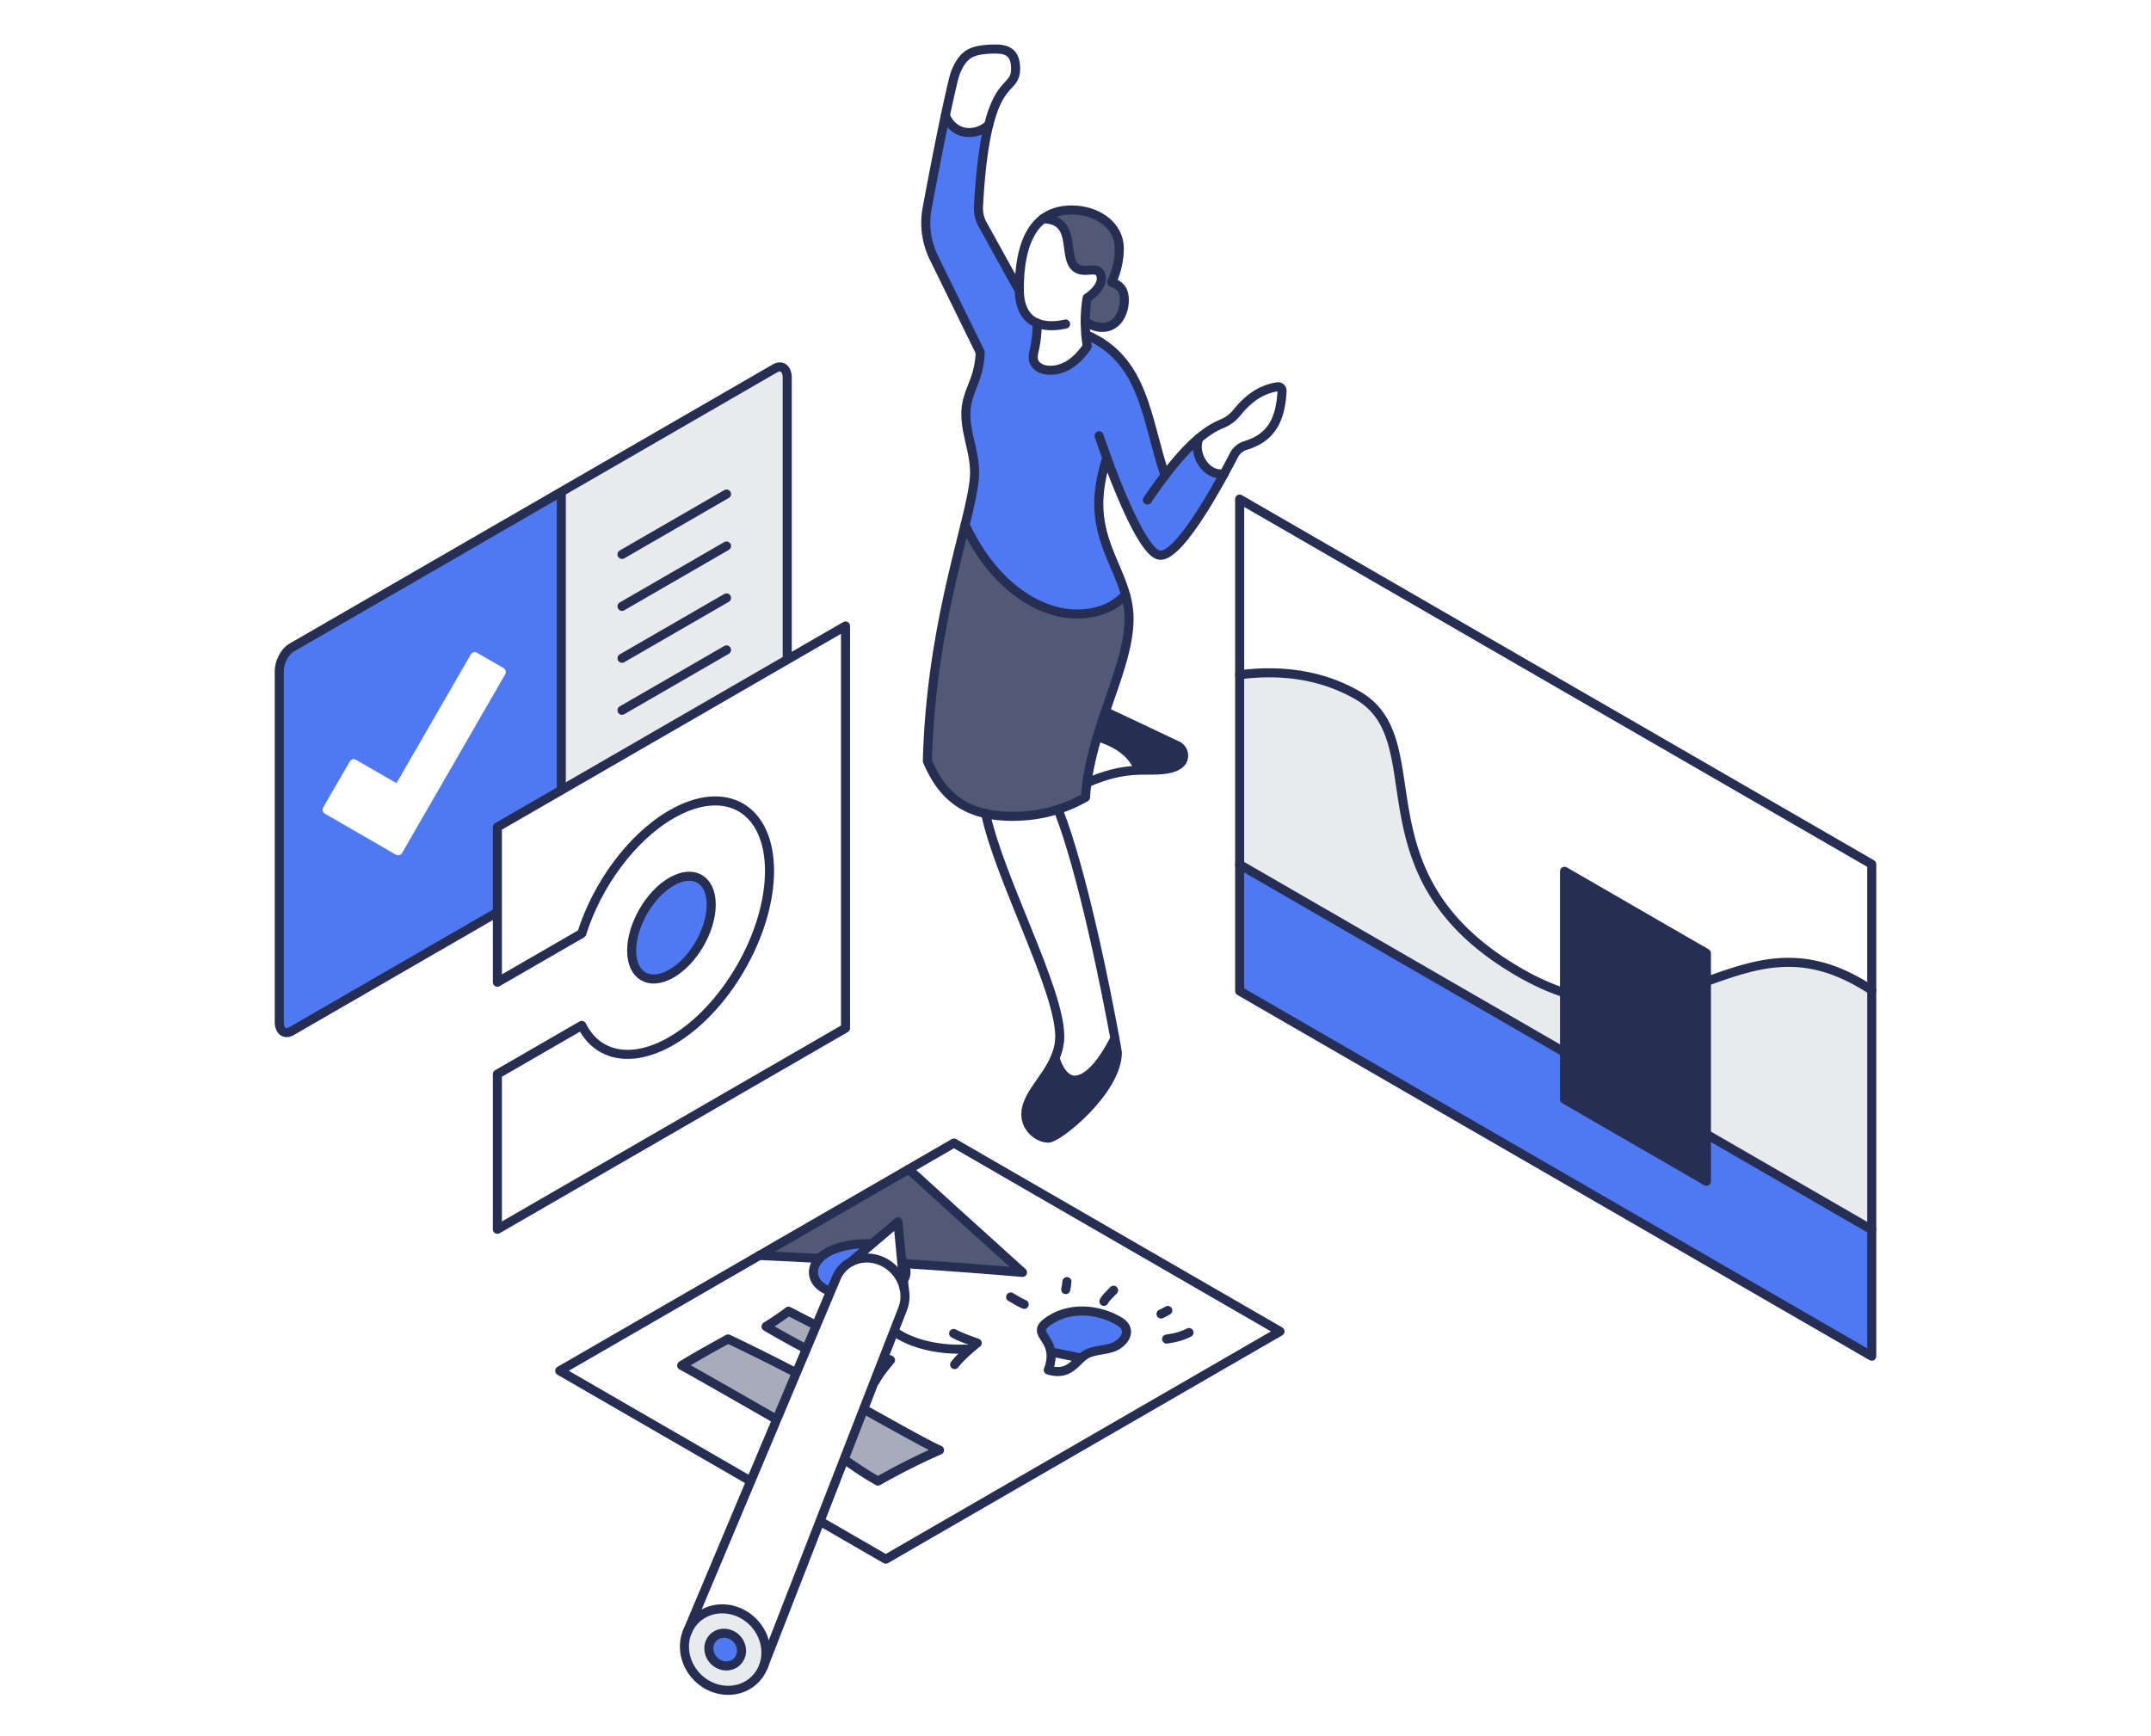 <svg xmlns="http://www.w3.org/2000/svg" width="570" height="460" viewBox="0 0 570 460"><g fill="none" fill-rule="evenodd"><path fill="#FFF" d="M0 0h570v460H0z"/><path fill="#E9EAED" d="M208.614 100.107v92.938c0 2.4-1.46 5.192-3.259 6.23l-56.614 32.71V130.353l56.614-32.711c1.8-1.039 3.26.066 3.26 2.466"/><path fill="#4E79F3" d="M105.507 225.482l27.338-47.377-7.042-4.069-20.296 35.172-11.78-6.798-7.043 12.205 18.823 10.867zm43.234-95.131v101.635l-71.482 41.3C75.46 274.325 74 273.22 74 270.82v-92.938c0-2.4 1.46-5.192 3.259-6.23l71.482-41.301z"/><path fill="#FFF" d="M132.84 178.1l-27.33 47.38-18.83-10.87 7.05-12.2 11.78 6.8 20.29-35.17z"/><path stroke="#262F53" stroke-linecap="round" stroke-linejoin="round" stroke-width="2.4" d="M148.74 130.351l56.616-32.71c1.798-1.04 3.258.065 3.258 2.465v92.938c0 2.401-1.46 5.192-3.258 6.232l-128.097 74.01c-1.799 1.039-3.258-.065-3.258-2.466v-92.937c0-2.4 1.46-5.193 3.258-6.232l71.482-41.3zm0-.001v101.64"/><path stroke="#FFF" stroke-linecap="round" stroke-linejoin="round" stroke-width="2.4" d="M132.84 178.1l-7.04-4.06-20.29 35.17-11.78-6.8-7.05 12.2 18.83 10.87z"/><path stroke="#262F53" stroke-linecap="round" stroke-linejoin="round" stroke-width="2.4" d="M164.83 146.94l27.69-16m-27.69 29.77l27.69-16m-27.69 29.76l27.69-16m-27.69 29.78l27.69-16"/><path fill="#FFF" d="M224.055 165.906v106.6l-92.253 53.301v-41.12l22.358-12.917c4.044 8.187 13.163 10.25 23.769 4.122 14.354-8.293 25.987-28.462 25.987-45.05 0-16.588-11.633-23.308-25.987-15.014-10.606 6.127-19.725 18.728-23.769 31.58l-22.358 12.918v-41.119l92.253-53.3z"/><path fill="#4E79F3" d="M177.928 233.676c5.823-3.364 10.542-.638 10.542 6.09s-4.72 14.907-10.542 18.272c-5.822 3.364-10.541.637-10.541-6.09 0-6.73 4.72-14.909 10.541-18.272"/><path stroke="#262F53" stroke-linecap="round" stroke-linejoin="round" stroke-width="2.4" d="M131.802 260.326v-41.12l92.253-53.3v106.6l-92.253 53.302v-41.12l22.359-12.918c4.043 8.187 13.162 10.25 23.767 4.123 14.355-8.294 25.988-28.463 25.988-45.051 0-16.587-11.633-23.308-25.988-15.014-10.605 6.127-19.724 18.729-23.767 31.58l-22.359 12.918z"/><path stroke="#262F53" stroke-linecap="round" stroke-linejoin="round" stroke-width="2.4" d="M188.47 239.766c0-6.728-4.72-9.454-10.542-6.09-5.822 3.364-10.54 11.543-10.54 18.27 0 6.73 4.718 9.455 10.54 6.092 5.823-3.364 10.542-11.544 10.542-18.272z"/><path fill="#FFF" d="M231.935 366.045c.994-1.85 2.51-3.747 4.043-5.557-9.07-3.893-21.67-10.14-27.032-12.978-1.846 1.418-3.85 2.757-5.947 4.059.402.257.82.511 1.245.755 7.333 4.238 17.8 9.82 27.69 13.721zm55.858-7.075c2.244-1.296 5.926-1.079 8.044-2.302 2.532-1.463 4.195-4.491.623-6.555-5.257-3.038-12.182-3.733-17.533-.64-5.968 3.447-1.156 4.227-.47 8.854.187 1.257.067 2.807-.665 4.772 2.448.743 4.111.405 5.44-.363 1.245-.72 2.245-1.861 3.272-2.787.42-.38.844-.722 1.289-.979zm-55.126 33.567a179.154 179.154 0 0 1 16.3-8.202c-8.344-3.835-29.419-16.863-56.032-29.46-2.756 1.52-5.529 3.043-8.223 4.6-1.38.798-2.745 1.605-4.07 2.424 2.58 1.32 5.075 2.713 7.528 4.13l25.112 14.48c12.747 7.364 12.82 8.248 18.595 11.583.262.152.524.297.79.445zm106.527-39.662l-104.47 60.36-86.406-49.922 52.907-30.568c5.237.232 10.585.5 15.936.793-2.49 2.623-2.08 6.063 1.232 7.977 3.839 2.218 13.767 2.671 18.966-.333 2.84-1.64 3.274-4.062 2.17-6.295 11.806.777 22.754 1.602 31.431 2.348-13.85-12.499-23.48-21.236-30.17-27.35l12-6.932 86.404 49.922z"/><path fill="#A8ACBA" d="M248.966 384.335a179.139 179.139 0 0 0-16.298 8.202 49.435 49.435 0 0 1-.79-.445c-5.775-3.335-5.848-4.218-18.596-11.583-4.99-2.883-30.06-17.29-32.639-18.61a153.98 153.98 0 0 1 4.07-2.424c2.693-1.557 5.465-3.08 8.222-4.6 26.614 12.596 47.688 25.625 56.03 29.46"/><path fill="#4E79F3" d="M295.838 356.668c-2.119 1.223-5.801 1.006-8.045 2.302-.444.257-.87.598-1.289.978a501.501 501.501 0 0 0-8.048-1.622c-.685-4.626-5.497-5.406.471-8.854 5.35-3.092 12.276-2.397 17.533.64 3.573 2.065 1.909 5.093-.622 6.556"/><path fill="#FFF" d="M283.232 362.736c-1.329.767-2.992 1.106-5.44.363.732-1.965.852-3.515.664-4.773 2.71.52 5.375 1.063 8.048 1.622-1.03.922-2.027 2.069-3.272 2.788"/><path fill="#A8ACBA" d="M235.978 360.487c-1.532 1.81-3.049 3.709-4.043 5.558-9.891-3.901-20.358-9.484-27.692-13.72a34.662 34.662 0 0 1-1.244-.755c2.098-1.304 4.1-2.642 5.947-4.06 5.361 2.838 17.962 9.085 27.032 12.977"/><path fill="#515975" d="M270.96 337.235c-8.677-.746-19.625-1.57-31.43-2.348-.712-1.445-2.066-2.808-3.83-3.826a12.99 12.99 0 0 0-3.158-1.293c-4.635-.453-9.939.229-13.354 2.202-.811.469-1.494 1-2.027 1.568-5.35-.293-10.7-.56-15.936-.793l39.565-22.86c6.69 6.114 16.32 14.851 30.17 27.35"/><path fill="#4E79F3" d="M239.53 334.887c1.103 2.234.67 4.654-2.17 6.295-5.2 3.004-15.128 2.551-18.967.333-3.311-1.914-3.715-5.347-1.232-7.977a8.905 8.905 0 0 1 2.026-1.567c3.416-1.973 8.72-2.656 13.354-2.203 1.14.302 2.213.746 3.16 1.293 1.762 1.018 3.117 2.381 3.829 3.826"/><path stroke="#262F53" stroke-linecap="round" stroke-linejoin="round" stroke-width="2.4" d="M240.79 309.89l12-6.94 86.4 49.92-104.47 60.37-86.4-49.93z"/><path stroke="#262F53" stroke-linecap="round" stroke-linejoin="round" stroke-width="2.4" d="M240.79 309.885c6.69 6.114 16.32 14.851 30.17 27.35-8.677-.746-19.625-1.571-31.43-2.348m-22.369-1.349c-5.35-.293-10.7-.56-15.936-.794"/><path stroke="#262F53" stroke-linecap="round" stroke-linejoin="round" stroke-width="2.4" d="M239.53 334.887c-.713-1.444-2.067-2.808-3.83-3.826a12.995 12.995 0 0 0-3.159-1.293c-4.634-.453-9.938.23-13.354 2.203-.81.468-1.49 1-2.026 1.567-2.483 2.63-2.08 6.063 1.232 7.977 3.839 2.218 13.766 2.671 18.966-.333 2.84-1.64 3.273-4.06 2.17-6.295z"/><path stroke="#262F53" stroke-linecap="round" stroke-linejoin="round" stroke-width="2.4" d="M231.96 343.086c.399 2.303-.69 6.63 6.482 10.774 4.467 2.581 10.77 3.962 17.434 3.696"/><path stroke="#262F53" stroke-linecap="round" stroke-linejoin="round" stroke-width="2.4" d="M252.711 353.413c1.904 1.009 4.064 1.755 6.24 2.541-2.302 1.856-4.336 3.624-5.978 5.709m-4.007 22.672a179.139 179.139 0 0 0-16.298 8.202 49.435 49.435 0 0 1-.79-.445c-5.775-3.335-5.848-4.218-18.596-11.583-4.99-2.883-30.06-17.29-32.639-18.61a153.98 153.98 0 0 1 4.07-2.424c2.693-1.557 5.465-3.08 8.222-4.6 26.614 12.596 47.688 25.625 56.03 29.46zm-12.988-23.848c-1.532 1.81-3.049 3.709-4.043 5.558-9.891-3.901-20.358-9.484-27.692-13.72a34.662 34.662 0 0 1-1.244-.755c2.098-1.304 4.1-2.642 5.947-4.06 5.361 2.838 17.962 9.085 27.032 12.977zm41.814 2.612c2.448.743 4.111.405 5.44-.363 1.245-.72 2.245-1.861 3.272-2.787.42-.38.844-.722 1.289-.979 2.244-1.296 5.926-1.079 8.044-2.302 2.533-1.463 4.196-4.491.623-6.555-5.256-3.038-12.182-3.733-17.533-.64-5.968 3.447-1.16 4.227-.47 8.854.186 1.257.067 2.807-.665 4.772zm-9.97-19.354c.492.284.968.571 1.46.855.675.39 1.365.77 2.129 1.103m11.319-6.02c-.095.708-.152 1.412-.314 2.11m12.684.167c-.9.954-2.003 1.906-2.568 2.952m16.916 2.411c-.58.336-1.13.647-1.789.931m7.417 4.92c-1.658.873-3.72 1.43-5.926 1.726m-30.694 3.427c2.71.52 5.375 1.062 8.048 1.622"/><path fill="#FFF" d="M239.62 341.65c.36 1.743.24 3.55-.4 5.201l-36.905 94.783c1.701-4.528-.004-10.016-4.363-13.1-5.036-3.556-11.698-2.554-14.898 2.231a10.07 10.07 0 0 0-.87 1.62l39.43-93.7a8.51 8.51 0 0 1 .773-1.448 8.365 8.365 0 0 1 3.032-2.757c2.986-1.609 6.866-1.42 10.012.803a10.336 10.336 0 0 1 4.19 6.367"/><path fill="#FFF" d="M237.947 323.833l1.683 17.817h-.01a10.338 10.338 0 0 0-4.189-6.368c-3.147-2.222-7.026-2.411-10.012-.802l12.528-10.647z"/><path fill="#E9EAED" d="M195.828 439.785c1.285-1.918.686-4.634-1.332-6.064-2.027-1.424-4.7-1.023-5.986.895-1.276 1.923-.677 4.644 1.34 6.064 2.024 1.43 4.701 1.028 5.978-.895m2.124-11.25c4.359 3.083 6.063 8.571 4.364 13.1l-.042.11a10.05 10.05 0 0 1-.99 1.895c-3.199 4.784-9.857 5.787-14.893 2.232-4.48-3.164-6.152-8.868-4.22-13.46l.013-.028c.24-.558.525-1.102.87-1.619 3.2-4.785 9.861-5.787 14.898-2.23"/><path fill="#4E79F3" d="M194.496 433.721c2.018 1.43 2.617 4.146 1.332 6.064-1.277 1.923-3.954 2.324-5.977.894-2.018-1.42-2.617-4.14-1.34-6.063 1.285-1.918 3.958-2.32 5.985-.895"/><path stroke="#262F53" stroke-linecap="round" stroke-linejoin="round" stroke-width="2.4" d="M202.274 441.745a9.979 9.979 0 0 1-.991 1.895c-3.198 4.784-9.856 5.787-14.892 2.232-4.479-3.164-6.151-8.868-4.221-13.46m.014-.028c.24-.558.525-1.102.87-1.619 3.2-4.785 9.861-5.787 14.898-2.23 4.359 3.083 6.063 8.571 4.364 13.1"/><path stroke="#262F53" stroke-linecap="round" stroke-linejoin="round" stroke-width="2.4" d="M194.496 433.721c2.018 1.43 2.617 4.146 1.332 6.064-1.277 1.923-3.954 2.324-5.977.894-2.018-1.42-2.617-4.14-1.34-6.063 1.285-1.918 3.958-2.32 5.985-.895zm30.924-99.241l12.53-10.65 1.68 17.82"/><path stroke="#262F53" stroke-linecap="round" stroke-linejoin="round" stroke-width="2.4" d="M182.17 432.412l39.443-93.727c.208-.497.464-.983.774-1.447a8.381 8.381 0 0 1 3.032-2.758c2.988-1.605 6.866-1.42 10.012.802a10.353 10.353 0 0 1 4.19 6.368c.356 1.744.239 3.551-.402 5.202l-36.945 94.893"/><path fill="#4E79F3" d="M496 325.92v33.52l-167.5-96.78v-33.52l86.09 49.74v12.47l37.6 21.73v-12.47z"/><path fill="#E9EAED" d="M496 262.41v63.51l-43.81-25.312v-40.493c12.628-4.493 24.625-8.862 40.698.424a107.39 107.39 0 0 1 3.112 1.87"/><path fill="#FFF" d="M496 229.052v33.358a107.39 107.39 0 0 0-3.112-1.87c-16.073-9.287-28.07-4.918-40.698-.426v-7.463l-37.6-21.724v32.203c-3.757-1.218-7.735-2.988-11.984-5.442-44.496-25.71-21.853-61.264-42.812-73.373-9.904-5.723-20.876-6.824-31.293-5.474v-46.564L496 229.052z"/><path fill="#262F53" d="M452.19 300.61v12.47l-37.6-21.73v-60.42l37.6 21.72z"/><path fill="#E9EAED" d="M414.59 263.13v15.753l-86.09-49.739V178.84c10.417-1.35 21.388-.248 31.293 5.474 20.96 12.11-1.684 47.665 42.812 73.374 4.249 2.454 8.227 4.224 11.984 5.442"/><path stroke="#262F53" stroke-linecap="round" stroke-linejoin="round" stroke-width="2.4" d="M496 325.92v33.52l-167.5-96.78V132.28L496 229.05z"/><path stroke="#262F53" stroke-linecap="round" stroke-linejoin="round" stroke-width="2.4" d="M328.501 178.84c10.417-1.35 21.388-.248 31.293 5.474 20.96 12.11-1.684 47.665 42.812 73.374 4.249 2.455 8.227 4.225 11.984 5.442m37.6-3.015c12.628-4.493 24.625-8.862 40.698.424a107.39 107.39 0 0 1 3.112 1.87M328.5 229.14l86.09 49.74m37.6 21.73L496 325.92"/><path stroke="#262F53" stroke-linecap="round" stroke-linejoin="round" stroke-width="2.4" d="M452.19 300.61v12.47l-37.6-21.73v-60.42l37.6 21.72z"/><path fill="#FFF" d="M339.392 102.78c.234.214.363.528.345.857-.416 7.355-2.625 12.294-9.644 14.424a5.184 5.184 0 0 0-3.105 2.579 278.129 278.129 0 0 1-2.61 4.91c-.28.047-.552.063-.8.063-3.665 0-6.314-3.812-6.314-7.232 0-.769.176-1.457.36-2.162 2.105-1.778 4.138-3.068 6.17-3.9a9.868 9.868 0 0 0 3.97-2.956c2.785-3.444 6.078-6.121 10.74-6.847.32-.05.65.045.888.264"/><path fill="#4E79F3" d="M308.733 125.982c3.169-4.165 6.09-7.4 8.891-9.763-.184.705-.36 1.393-.36 2.162 0 3.42 2.649 7.232 6.314 7.232.248 0 .52-.016.8-.064-5.386 9.86-12.716 21.616-16.87 21.616-4.13 0-10.788-16.458-14.213-25.829-1.241 4.037-2.113 8.01-2.113 12.246 0 9.859 4.994 16.49 7.09 24.067-2.857 2.915-6.722 5.077-13.06 5.077-9.476 0-21.77-7.111-29.468-23.634v-.008c1.48-6.03 2.513-10.692 2.513-13.823 0-5.598-2.305-10.131-2.305-15.49 0-6.182 3.521-8.569 3.793-16.418l-12.268-25.035a21 21 0 0 1-1.793-13.127c1.2-6.447 3.081-16.298 4.834-24.603 1.04 2.69 3.393 4.54 6.266 4.54 2.105 0 3.81-.784 5.226-2.042-1.168 4.654-2.176 11.453-2.72 21.664a8.816 8.816 0 0 0 1.072 4.694l9.755 17.635c-.008.008 0 .008 0 .008.089 4.557 1.801 7.376 4.738 8.57v.064c0 2.619-.336 5.438-.984 7.889-.008.392-.072.817-.072 1.225 0 1.594 1.52 3.3 4.498 3.3 4.21 0 7.395-2.803 9.827-6.351a39.484 39.484 0 0 1-.384-3.1c15.59 6.567 15.927 22.369 20.985 37.298h.008z"/><path fill="#262F53" d="M311.958 197.597c1.848.865 2.297 3.364.792 4.75-1.729 1.585-4.738 1.77-8.635 1.77-.472 0-2.001.008-2.321.016-1.593-4.646-5.939-7.337-11.028-8.882.672-2.259 1.4-4.477 2.144-6.648l19.048 8.994z"/><path fill="#515975" d="M288.036 207.488a50.385 50.385 0 0 0-.384 3.813c-2.233 1.273-4.633 2.378-7.267 3.22-3.593 1.16-7.61 1.833-12.196 1.833-2.617 0-4.938-.248-7.003-.713-8.42-1.882-12.597-7.32-15.438-13.92.672-26.925 6.539-48.517 9.996-62.629 7.699 16.523 19.992 23.634 29.467 23.634 6.339 0 10.204-2.162 13.061-5.077.56 2.01.913 4.092.913 6.319 0 7.4-3.225 15.657-6.275 24.635a170.122 170.122 0 0 0-2.144 6.648c-1.185 3.956-2.177 8.04-2.73 12.237"/><path fill="#FFF" d="M290.766 195.25c5.09 1.546 9.435 4.237 11.028 8.883-4.938.144-9.38 1.401-13.758 3.355.553-4.196 1.545-8.28 2.73-12.237"/><path fill="#515975" d="M294.607 74.837c1.745.552 3.33 1.594 3.33 4.701 0 3.524-1.961 7.24-5.835 7.24-1.593 0-3.225-.625-4.522-1.626v-.096c0-2.57.256-4.613.512-6.087 1.73-1.113 3.754-3.163 3.754-5.11 0-1.745-.896-2.306-2.249-2.306-.672 0-1.328.096-2.017.096-7.843 0-.456-13.55-11.22-13.655 1.953-1.49 4.466-2.347 7.643-2.347 6.282 0 12.605 3.725 12.605 10.292 0 2.787-.656 5.886-2.001 8.898"/><path fill="#262F53" d="M295.44 275.22c.424 2.322.656 3.676.656 3.692 0 10.09-15.67 22.737-18.296 22.737-2.577 0-5.962-2.547-5.962-6.32 0-4.9 5.29-9.17 7.747-14.952h.008c.72 2.876 2.69 5.91 5.114 5.91 4.098 0 7.971-5.693 10.732-11.067"/><path fill="#FFF" d="M280.385 214.528c6.66 16.835 13.03 49.687 15.054 60.692-2.76 5.374-6.634 11.068-10.732 11.068-2.425 0-4.394-3.035-5.114-5.91h-.008c.752-1.755 1.24-3.645 1.24-5.735 0-12.398-15.958-41.662-19.639-59.002 2.065.465 4.386.713 7.003.713 4.586 0 8.603-.673 12.196-1.834v.008zm-5.53-128.871c-2.937-1.193-4.65-4.013-4.738-8.57 0 0-.008 0 0-.008-.008-.12-.008-.24-.008-.368 0-7.777 1.49-15.113 6.25-18.717 10.765.104 3.378 13.655 11.221 13.655.689 0 1.345-.096 2.017-.096 1.353 0 2.249.56 2.249 2.307 0 1.946-2.025 3.996-3.754 5.11a35.268 35.268 0 0 0-.512 6.086v.096c0 1.154.056 2.339.16 3.532.088 1.041.216 2.083.384 3.1-2.432 3.548-5.618 6.35-9.827 6.35-2.977 0-4.498-1.705-4.498-3.299 0-.408.064-.833.072-1.225.648-2.451.984-5.27.984-7.89v-.063zM263.971 13c3.033 0 5.154 1.09 5.154 5.174 0 5.19-4.097 2.94-7.115 14.912-1.416 1.258-3.12 2.043-5.226 2.043-2.873 0-5.226-1.85-6.266-4.541.776-3.668 1.528-7.032 2.177-9.675.44-1.77 1.168-3.468 2.273-4.926 1.464-1.914 3.385-2.987 9.003-2.987"/><path stroke="#262F53" stroke-linecap="round" stroke-linejoin="round" stroke-width="2.4" d="M255.744 139.084c1.48-6.03 2.513-10.692 2.513-13.823 0-5.598-2.305-10.131-2.305-15.49 0-6.182 3.521-8.569 3.793-16.418l-12.268-25.035a21 21 0 0 1-1.793-13.127c1.2-6.447 3.079-16.299 4.834-24.603.775-3.669 1.528-7.032 2.177-9.675.44-1.77 1.168-3.468 2.273-4.926 1.464-1.914 3.385-2.987 9.003-2.987 3.033 0 5.154 1.09 5.154 5.174 0 5.19-4.102 2.937-7.115 14.912-1.17 4.653-2.177 11.453-2.72 21.664a8.816 8.816 0 0 0 1.072 4.694l9.755 17.635m23.178 44.257c-1.241 4.037-2.113 8.01-2.113 12.246 0 9.859 4.987 16.492 7.09 24.067.56 2.01.913 4.092.913 6.319 0 7.4-3.212 15.662-6.275 24.635a179.631 179.631 0 0 0-2.144 6.648c-1.182 3.957-2.162 8.043-2.73 12.237a53.034 53.034 0 0 0-.384 3.813 38.207 38.207 0 0 1-7.267 3.22c-3.595 1.154-7.61 1.833-12.196 1.833-2.617 0-4.938-.25-7.003-.713-8.418-1.887-12.597-7.32-15.438-13.92.672-26.925 6.539-48.517 9.996-62.629"/><path stroke="#262F53" stroke-linecap="round" stroke-linejoin="round" stroke-width="2.4" d="M255.744 139.084v.008c7.699 16.523 19.992 23.634 29.467 23.634 6.339 0 10.204-2.162 13.061-5.077M287.74 88.684c15.59 6.568 15.927 22.37 20.984 37.298"/><path stroke="#262F53" stroke-linecap="round" stroke-linejoin="round" stroke-width="2.4" d="M291.254 115.498c.296.921 1.031 3.075 2.04 5.838 3.423 9.372 10.084 25.83 14.214 25.83 4.154 0 11.494-11.752 16.87-21.617.939-1.721 1.817-3.38 2.61-4.91a5.184 5.184 0 0 1 3.105-2.578c7.019-2.13 9.228-7.069 9.644-14.424a1.08 1.08 0 0 0-.345-.857 1.076 1.076 0 0 0-.888-.264c-4.662.726-7.955 3.403-10.74 6.847a9.868 9.868 0 0 1-3.97 2.955c-2.032.833-4.064 2.124-6.17 3.9-2.8 2.364-5.724 5.597-8.891 9.764a149.17 149.17 0 0 0-4.682 6.535"/><path stroke="#262F53" stroke-linecap="round" stroke-linejoin="round" stroke-width="2.4" d="M317.624 116.219c-.184.705-.36 1.393-.36 2.162 0 3.42 2.649 7.232 6.314 7.232.248 0 .52-.016.8-.064m-48.026-67.555h.008c10.764.104 3.377 13.655 11.22 13.655.689 0 1.345-.096 2.017-.096 1.353 0 2.249.56 2.249 2.307 0 1.946-2.025 3.996-3.754 5.11a35.268 35.268 0 0 0-.512 6.086v.096c0 1.154.058 2.339.16 3.532a40.26 40.26 0 0 0 .384 3.1c-2.432 3.548-5.618 6.35-9.827 6.35-2.977 0-4.498-1.705-4.498-3.299 0-.408.064-.833.072-1.225.648-2.451.984-5.27.984-7.89v-.063"/><path stroke="#262F53" stroke-linecap="round" stroke-linejoin="round" stroke-width="2.4" d="M287.58 85.152c1.297 1.001 2.93 1.626 4.522 1.626 3.874 0 5.834-3.716 5.834-7.24 0-3.107-1.584-4.149-3.329-4.701 1.345-3.012 2-6.111 2-8.898 0-6.567-6.322-10.292-12.604-10.292-3.177 0-5.688.861-7.643 2.347-4.755 3.613-6.25 10.94-6.25 18.717 0 .128 0 .248.007.368-.008.008 0 .008 0 .008.089 4.557 1.806 7.364 4.738 8.57 1.098.451 2.377.673 3.802.673 1.24 0 2.497-.177 3.721-.449m-31.86-55.293c1.04 2.69 3.393 4.54 6.266 4.54 2.105 0 3.81-.784 5.226-2.042m-.824 182.555c3.681 17.34 19.64 46.604 19.64 59.002 0 2.09-.492 3.979-1.24 5.734-2.467 5.779-7.748 10.051-7.748 14.953 0 3.772 3.385 6.319 5.962 6.319 2.626 0 18.296-12.646 18.296-22.737 0-.016-.23-1.37-.657-3.692-2.017-11.006-8.395-43.857-15.054-60.692"/><path stroke="#262F53" stroke-linecap="round" stroke-linejoin="round" stroke-width="2.4" d="M279.593 280.377c.72 2.876 2.69 5.91 5.114 5.91 4.098 0 7.971-5.693 10.732-11.067m-7.411-67.732h.008c4.378-1.954 8.82-3.222 13.758-3.355.32-.01.64-.016.968-.016h1.353c3.897 0 6.906-.185 8.635-1.77 1.505-1.386 1.056-3.885-.792-4.75l-19.048-8.994m-2.144 6.647c5.09 1.546 9.435 4.237 11.028 8.883"/></g></svg>